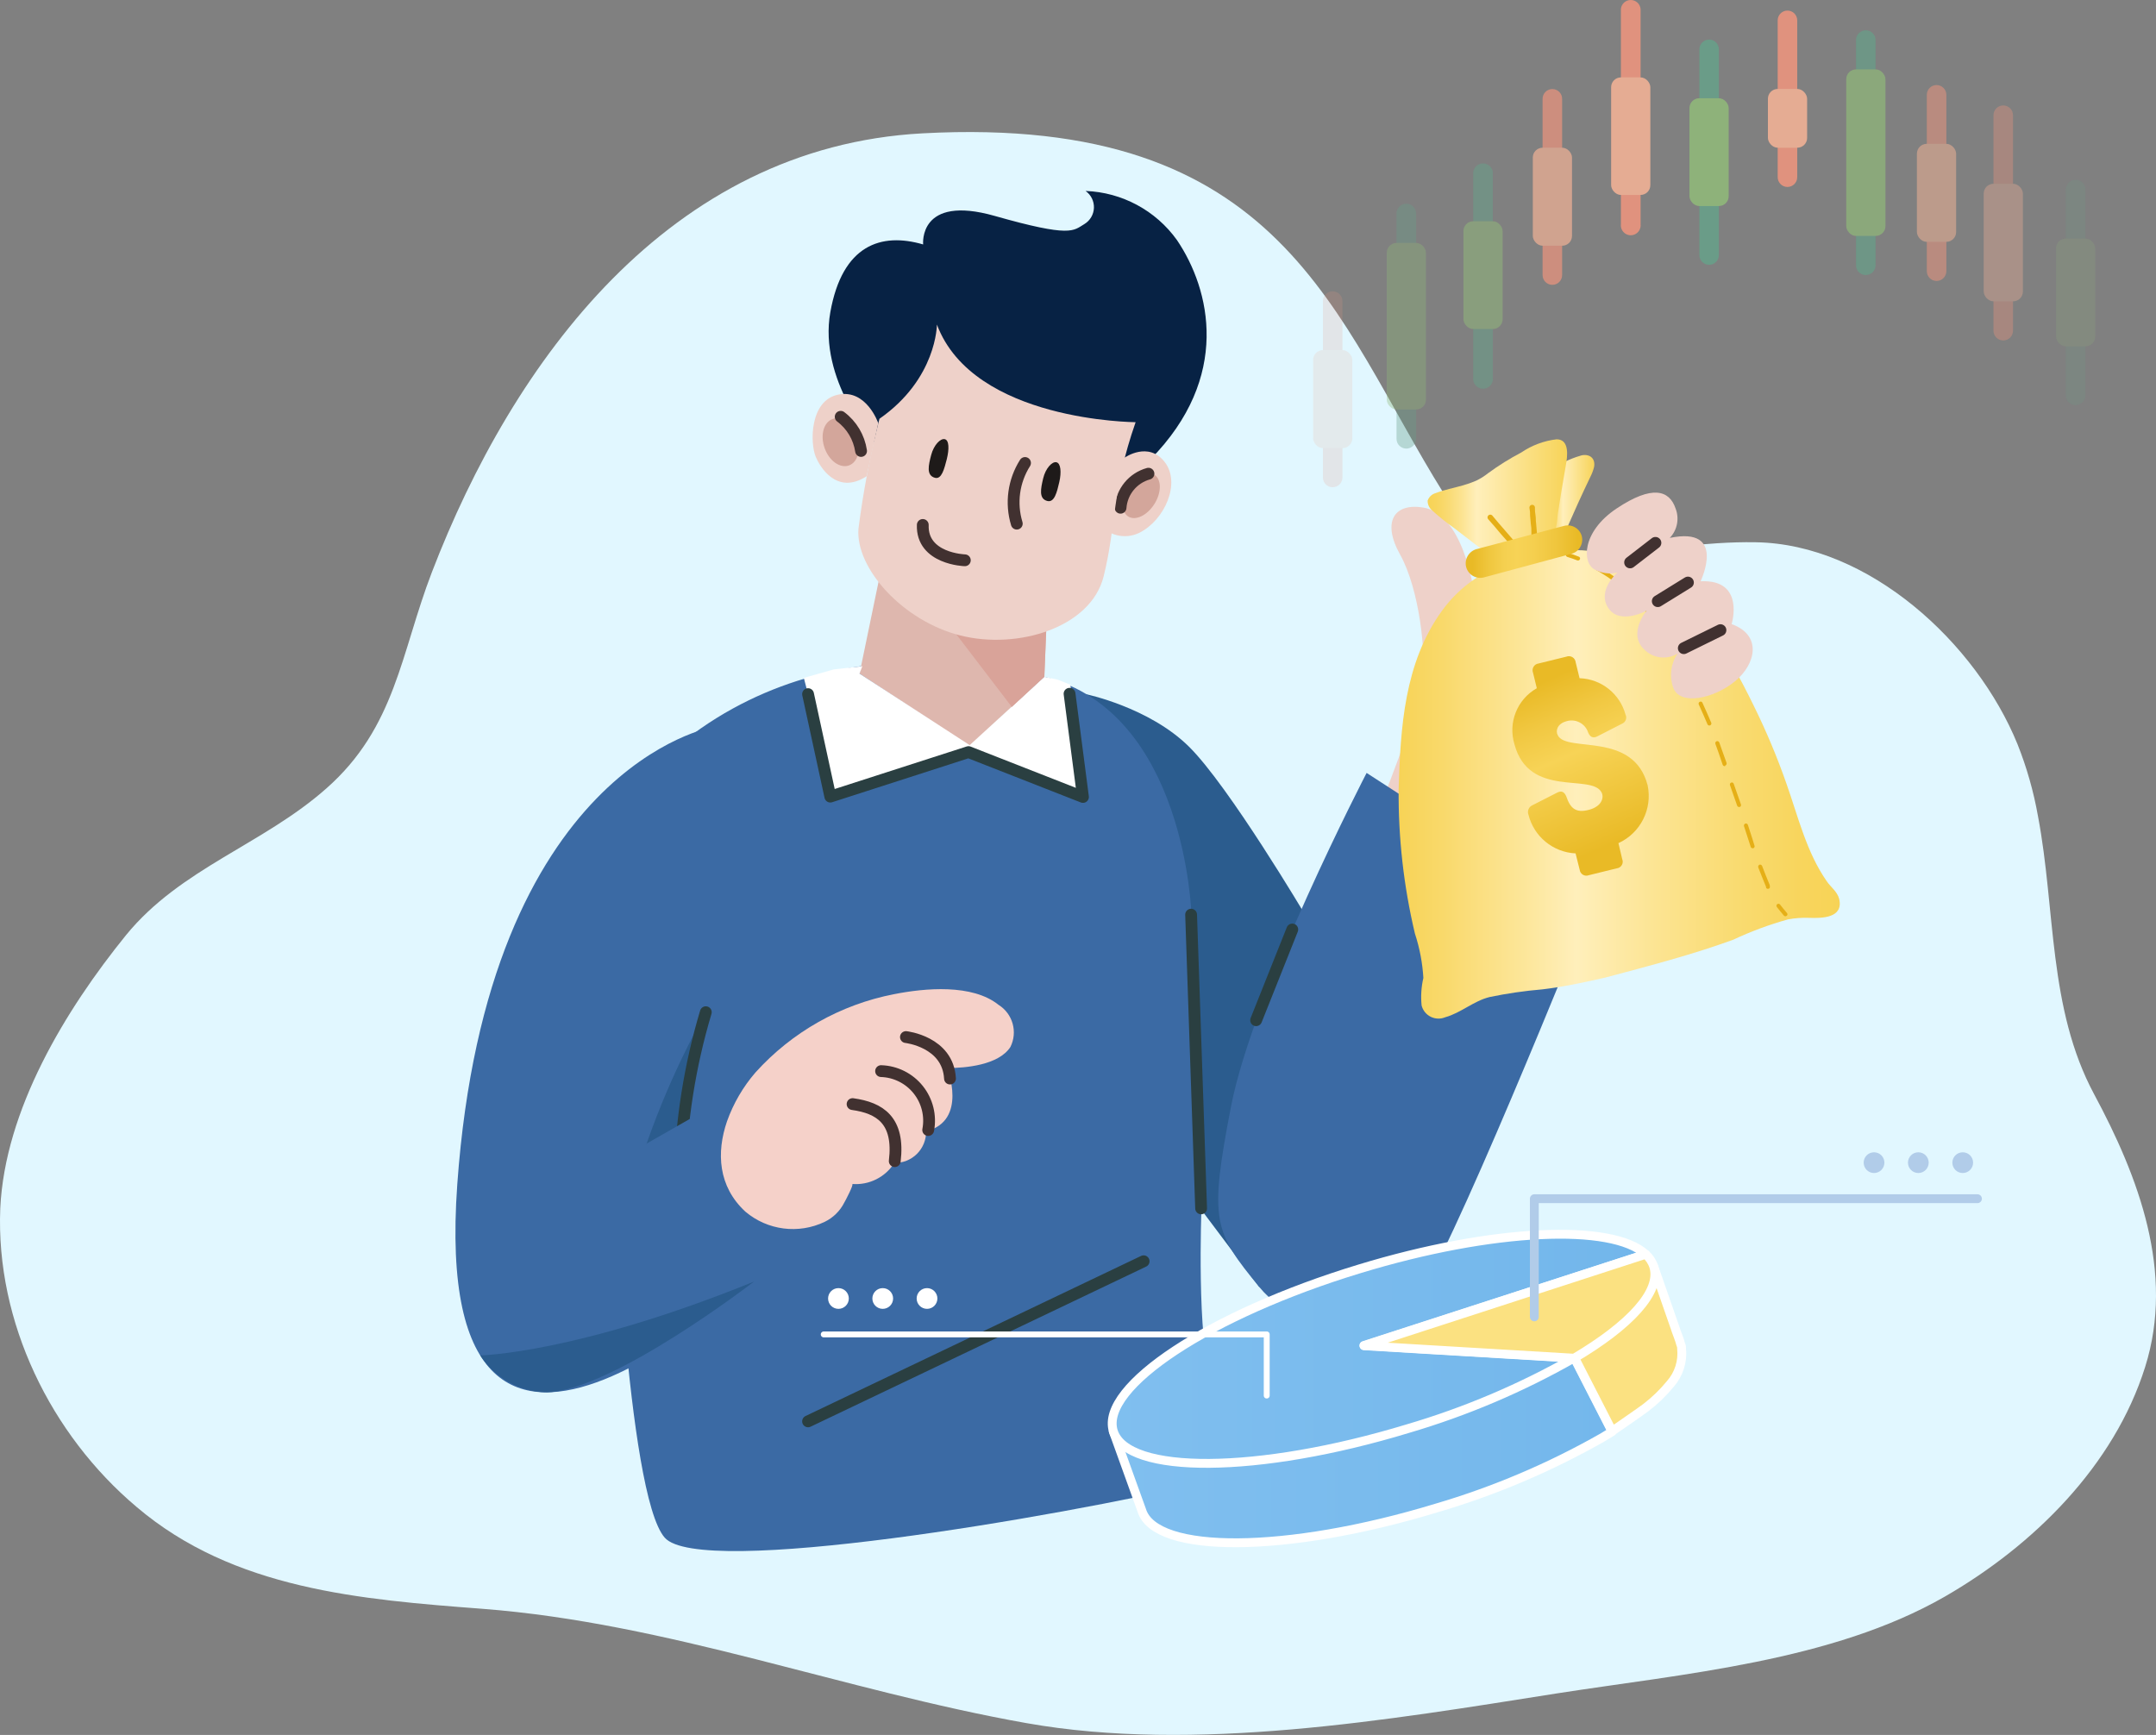 <svg xmlns="http://www.w3.org/2000/svg" width="210" height="169" viewBox="0 0 210 169">
    <rect x="0" y="0" width="210" height="169" fill="#808080" stroke="none"/>
    <defs>
        <linearGradient id="kuns3rw2la" x1=".005%" x2="99.994%" y1="49.975%" y2="49.975%">
            <stop offset="0%" stop-color="#F7D356"/>
            <stop offset="10%" stop-color="#F9D96B"/>
            <stop offset="31%" stop-color="#FDE8A1"/>
            <stop offset="40%" stop-color="#FFEFBB"/>
            <stop offset="58%" stop-color="#FCE492"/>
            <stop offset="76%" stop-color="#F9DB71"/>
            <stop offset="90%" stop-color="#F8D55D"/>
            <stop offset="100%" stop-color="#F7D356"/>
        </linearGradient>
        <linearGradient id="qx9436kfgb" x1="-1.718%" x2="98.921%" y1="50.655%" y2="50.655%">
            <stop offset="0%" stop-color="#F7D356"/>
            <stop offset="6%" stop-color="#F8D55D"/>
            <stop offset="14%" stop-color="#F9DA71"/>
            <stop offset="24%" stop-color="#FCE390"/>
            <stop offset="35%" stop-color="#FFEFBB"/>
            <stop offset="100%" stop-color="#F7D356"/>
        </linearGradient>
        <linearGradient id="wyu1zbqvoc" x1="-.084%" x2="99.301%" y1="50%" y2="50%">
            <stop offset="0%" stop-color="#F7D356"/>
            <stop offset="6%" stop-color="#F8D55D"/>
            <stop offset="14%" stop-color="#F9DA71"/>
            <stop offset="24%" stop-color="#FCE390"/>
            <stop offset="35%" stop-color="#FFEFBB"/>
            <stop offset="100%" stop-color="#F7D356"/>
        </linearGradient>
        <linearGradient id="bshswfo4td" x1="-.024%" x2="100.147%" y1="49.436%" y2="49.436%">
            <stop offset="7%" stop-color="#E9BA26"/>
            <stop offset="21%" stop-color="#F0C73F"/>
            <stop offset="34%" stop-color="#F5D050"/>
            <stop offset="44%" stop-color="#F7D356"/>
            <stop offset="58%" stop-color="#F5CF4F"/>
            <stop offset="78%" stop-color="#EFC53C"/>
            <stop offset="95%" stop-color="#E9BA26"/>
        </linearGradient>
        <linearGradient id="ga2dmlc94e" x1="0%" x2="114.309%" y1="49.881%" y2="49.881%">
            <stop offset="0%" stop-color="#80BFEF"/>
            <stop offset="100%" stop-color="#72B6EB"/>
        </linearGradient>
        <linearGradient id="w0l2x4ajif" x1="-.023%" x2="100%" y1="49.991%" y2="49.991%">
            <stop offset="0%" stop-color="#80BFEF"/>
            <stop offset="100%" stop-color="#72B6EB"/>
        </linearGradient>
        <linearGradient id="8ovav66e0g" x1="37.056%" x2="60.729%" y1="7.987%" y2="88.938%">
            <stop offset="0%" stop-color="#E9BA26"/>
            <stop offset="23%" stop-color="#F1C842"/>
            <stop offset="44%" stop-color="#F7D356"/>
            <stop offset="100%" stop-color="#E9BA26"/>
        </linearGradient>
    </defs>
    <g fill="none" fill-rule="evenodd">
        <g>
            <g transform="translate(-556, -73) translate(556, 73)">
                <path fill="#E1F7FF" fill-rule="nonzero" d="M198.506 79.516c-.424-2.404-1.093-4.757-1.996-7.024-4.004-9.846-14.467-19.509-25.516-19.67-4.933-.091-9.843.838-14.777.999-5.621.183-12.356-.574-15.58-5.738-10.67-17.042-15.557-36.999-50.79-35.094-24.69 1.331-39.891 22.218-47.784 42.76-3.03 7.884-3.523 15.102-10.269 21.047-6.16 5.462-14.192 7.78-19.503 14.276C6.348 98.405.473 108.114.026 117.719c-.447 11.063 4.91 22.023 13.286 29.08 9.453 8.034 21.798 9.009 33.672 9.916 18.093 1.388 35.2 7.975 52.97 11.131 16.407 2.915 35.325-.31 51.628-2.88 12.345-1.928 26.858-3.122 37.86-9.445 8.594-4.957 16.476-12.715 19.505-22.378 2.89-9.18-.631-18.476-4.98-26.567-4.485-8.366-3.74-17.994-5.46-27.06zm-92.93 25.534l-.413.47h-.114l.527-.47z"/>
                <g fill-rule="nonzero" opacity=".9" transform="translate(127.902, 0)">
                    <g opacity=".8" transform="translate(51.926, 2.948)">
                        <path fill="#679E88" d="M.952 3.844V.953C.952.426 1.38 0 1.904 0c.526 0 .953.426.953.953v2.891c0 .527-.427.953-.953.953-.525 0-.952-.426-.952-.953zM.952 22.895v-2.858c0-.526.427-.952.952-.952.526 0 .953.426.953.952v2.858c0 .526-.427.952-.953.952-.525 0-.952-.426-.952-.952z"/>
                        <rect width="3.82" height="16.227" y="3.81" fill="#8FB779" rx=".955"/>
                    </g>
                    <g opacity=".4" transform="translate(7.171, 19.84)">
                        <path fill="#679E88" d="M.952 3.822V.952c0-.34.182-.654.476-.824.295-.17.658-.17.953 0 .294.17.476.484.476.825v2.869c0 .526-.427.952-.953.952-.525 0-.952-.426-.952-.952zM.952 22.906v-2.869c0-.34.182-.655.476-.825.295-.17.658-.17.953 0 .294.17.476.485.476.825v2.87c0 .525-.427.952-.953.952-.525 0-.952-.427-.952-.953z"/>
                        <rect width="3.82" height="16.227" y="3.822" fill="#8FB779" rx=".955"/>
                    </g>
                    <path fill="#EA947D" d="M45.249 8.663v-6.68c0-.525.426-.952.952-.952s.952.427.952.953v6.679c0 .526-.426.952-.952.952s-.952-.426-.952-.952zM45.249 17.258V14.39c0-.526.426-.952.952-.952s.952.426.952.952v2.87c0 .525-.426.952-.952.952s-.952-.427-.952-.953z"/>
                    <rect width="3.82" height="5.727" x="44.297" y="8.663" fill="#EFB095" rx=".955"/>
                    <path fill="#679E88" d="M37.62 9.57V4.806c0-.526.426-.953.952-.953s.952.427.952.953v4.762c0 .526-.426.953-.952.953s-.953-.427-.953-.953zM37.62 24.844V20.07c0-.526.426-.953.952-.953s.952.427.952.953v4.774c0 .526-.426.952-.952.952s-.953-.426-.953-.952z"/>
                    <rect width="3.82" height="10.501" x="36.656" y="9.569" fill="#8FB779" rx=".955"/>
                    <g opacity=".6" transform="translate(14.639, 15.917)">
                        <path fill="#679E88" d="M.952 5.633V.859C1.006.37 1.42 0 1.91 0c.492 0 .905.37.958.859v4.774c-.053.489-.466.859-.958.859-.491 0-.904-.37-.958-.859zM.952 20.896v-4.774c-.04-.367.133-.725.446-.922.313-.196.711-.196 1.024 0 .313.197.486.555.446.922v4.763c.04.367-.133.725-.446.921-.313.197-.71.197-1.024 0-.313-.196-.486-.554-.446-.921v.011z"/>
                        <rect width="3.82" height="10.501" y="5.633" fill="#8FB779" rx=".955"/>
                    </g>
                    <g opacity=".2" transform="translate(72.359, 17.511)">
                        <path fill="#679E88" d="M.952 5.727V.953C.952.426 1.38 0 1.904 0c.528 0 .958.425.964.953v4.774c-.006.527-.436.952-.964.952-.525 0-.952-.426-.952-.952zM.952 21.001v-4.774c0-.526.427-.952.952-.952.528 0 .958.424.964.952v4.774c-.006.528-.436.953-.964.953-.525 0-.952-.427-.952-.953z"/>
                        <rect width="3.82" height="10.501" y="5.727" fill="#8FB779" rx=".955"/>
                    </g>
                    <path fill="#EA947D" d="M29.979 7.538V.859c.053-.489.466-.859.958-.859.491 0 .904.37.958.859v6.679c-.054.489-.467.859-.958.859-.492 0-.905-.37-.958-.859zM29.979 21.849V18.99c.053-.489.466-.859.958-.859.491 0 .904.37.958.86v2.857c.04.367-.133.725-.447.921-.313.197-.71.197-1.023 0-.313-.196-.487-.554-.446-.921z"/>
                    <rect width="3.82" height="11.453" x="29.026" y="7.538" fill="#EFB095" rx=".955"/>
                    <g opacity=".4" transform="translate(65.315, 10.269)">
                        <path fill="#EA947D" d="M.952 7.632V.952C.952.427 1.38 0 1.904 0c.526 0 .953.426.953.953v6.679c0 .34-.182.654-.476.824-.295.17-.658.17-.953 0-.294-.17-.476-.484-.476-.824zM.952 21.942v-2.857c0-.34.182-.655.476-.825.295-.17.658-.17.953 0 .294.17.476.484.476.825v2.857c0 .34-.182.655-.476.825-.295.17-.658.17-.953 0-.294-.17-.476-.485-.476-.825z"/>
                        <rect width="3.82" height="11.453" y="7.632" fill="#EFB095" rx=".955"/>
                    </g>
                    <g opacity=".8" transform="translate(21.397, 8.674)">
                        <path fill="#EA947D" d="M.952 5.715V.953C.952.426 1.38 0 1.904 0c.526 0 .953.426.953.953v4.762c0 .526-.427.953-.953.953-.525 0-.952-.427-.952-.953zM.952 18.12v-2.857c0-.526.427-.952.952-.952.526 0 .953.426.953.952v2.858c0 .526-.427.952-.953.952-.525 0-.952-.426-.952-.952z"/>
                        <rect width="3.82" height="9.548" y="5.715" fill="#EFB095" rx=".955"/>
                    </g>
                    <g opacity=".2" transform="translate(0, 28.378)">
                        <path fill="#EA947D" d="M.952 5.727V.953C.952.426 1.38 0 1.904 0c.526 0 .953.426.953.953v4.774c0 .526-.427.952-.953.952-.525 0-.952-.426-.952-.952zM.952 18.132v-2.857c0-.526.427-.953.952-.953.526 0 .953.427.953.953v2.857c0 .526-.427.953-.953.953-.525 0-.952-.427-.952-.953z"/>
                        <rect width="3.82" height="9.548" y="5.727" fill="#EFB095" rx=".955"/>
                    </g>
                    <g opacity=".6" transform="translate(58.81, 8.284)">
                        <path fill="#EA947D" d="M.964 5.727V.953C.964.426 1.39 0 1.916 0s.952.426.952.953v4.774c0 .526-.426.952-.952.952s-.952-.426-.952-.952zM.964 18.132v-2.869c0-.526.426-.952.952-.952s.952.426.952.952v2.87c0 .525-.426.952-.952.952s-.952-.427-.952-.953z"/>
                        <rect width="3.82" height="9.548" y="5.727" fill="#EFB095" rx=".955"/>
                    </g>
                </g>
                <path fill="#EED1C9" fill-rule="nonzero" d="M134.258 78.976s3.752-9.353 4.245-12.314c.494-2.96-.298-9.364-2.122-12.623-1.824-3.26-.55-5.084 2.294-4.59 2.846.493 4.785 4.877 5.278 11.292 0 0 10.108 4.189 6.16 17.007l-2.948 8.883-12.907-7.655z"/>
                <path fill="#2B5C8E" fill-rule="nonzero" d="M105.748 67.615s6.15 1.262 10.05 5.107c3.901 3.844 11.393 16.502 11.393 16.502l-4.52 36.161-5.737-7.643-11.186-50.127z"/>
                <path fill="#3B6AA4" fill-rule="nonzero" d="M133.111 75.292s-11.037 21.277-13.205 32.489c-2.169 11.212-1.675 12.176 2.765 17.604 4.44 5.428 12.815 2.95 15.282.987 2.466-1.962 16.612-37.182 16.612-37.182l-21.454-13.898z"/>
                <path stroke="#2A3F41" stroke-linecap="round" stroke-linejoin="round" stroke-width="1.15" d="M125.872 90.544L122.35 99.381"/>
                <path fill="#3B6AA4" fill-rule="nonzero" d="M101.71 65.928s-20.651-6.415-36.472 7.39c-9.018 7.896-5.507 39.019-5.507 39.019s1.296 33.211 5.013 37.446c3.442 3.948 37.953-1.962 52.776-5.417 2.409-.562 1.434-7.379.493-9.869-1.48-3.936-.987-16.755-.987-16.755l-.975-28.61s-.528-19.75-14.341-23.204z"/>
                <path fill="#DEB7AE" fill-rule="nonzero" d="M86.921 50.148L83.72 65.618 94.448 72.687 101.721 65.928 102.203 54.096z"/>
                <path fill="#FFF" fill-rule="nonzero" d="M104.257 66.697L105.484 77.633 94.333 73.261 80.875 77.599 78.707 67.615 78.294 66.031 81.231 65.205 83.996 64.895 83.72 65.618 94.448 72.584 101.721 65.928 103.018 66.203z"/>
                <path fill="#D9A399" fill-rule="nonzero" d="M87.495 54.395L98.555 68.866 101.721 65.928 102.203 54.096z"/>
                <path fill="#072244" fill-rule="nonzero" d="M85.086 43.033s-5.381-6.059-4.21-12.623c1.17-6.565 4.955-7.793 9.04-6.599 0 0-.494-4.9 6.975-2.777 7.47 2.123 7.63 1.446 8.731.792.557-.337.906-.932.93-1.582.022-.65-.284-1.268-.815-1.643 3.548.131 6.835 1.898 8.903 4.785 3.258 4.82 5.3 13.347-2.582 21.357l-26.972-1.71z"/>
                <path fill="#EED1C9" fill-rule="nonzero" d="M85.545 41.22s-1.148-3.35-3.913-2.777c-2.765.574-2.742 4.694-2.18 6.048.368.895 1.997 3.798 4.957 1.905l1.136-5.176z"/>
                <ellipse cx="81.894" cy="43.076" fill="#D3A69B" fill-rule="nonzero" rx="1.675" ry="2.398" transform="translate(81.894, 43.076) rotate(-19.13) translate(-81.894, -43.076)"/>
                <path stroke="#413130" stroke-linecap="round" stroke-linejoin="round" stroke-width="1.15" d="M81.885 40.6c1.074.805 1.787 2 1.985 3.328"/>
                <path fill="#EED1C9" fill-rule="nonzero" d="M109.557 44.571s2.295-1.618 3.89.436c1.594 2.054 0 5.646-2.456 6.886-1.422.708-3.149.269-4.06-1.033l2.626-6.289z"/>
                <ellipse cx="111.164" cy="48.28" fill="#D3A69B" fill-rule="nonzero" rx="2.398" ry="1.515" transform="translate(111.164, 48.28) rotate(-58.04) translate(-111.164, -48.28)"/>
                <path stroke="#413130" stroke-linecap="round" stroke-linejoin="round" stroke-width="1.15" d="M111.863 46.143c-1.516.419-2.605 1.747-2.719 3.317"/>
                <path fill="#EED1C9" fill-rule="nonzero" d="M91.258 31.615s0 5.279-5.599 9.18c-.897 3.52-1.58 7.093-2.042 10.696-.31 3.868 4.325 8.997 9.913 10.409 5.587 1.411 12.712-.758 13.962-5.738s.792-8.378 3.12-15.034c0-.011-15.809-.046-19.354-9.513z"/>
                <path stroke="#413130" stroke-linecap="round" stroke-linejoin="round" stroke-width="1.15" d="M99.84 45.099c-1.114 1.76-1.408 3.917-.803 5.91M93.977 54.578s-4.21-.126-4.096-3.443"/>
                <path fill="#1E1A19" fill-rule="nonzero" d="M92.222 44.72c-.253.976-.505 1.986-1.147 1.825-.884-.23-.631-1.24-.379-2.215.252-.975.906-1.652 1.33-1.55.425.104.437.965.196 1.94zM103.178 46.958c-.229.987-.47 1.997-1.147 1.848-.883-.207-.654-1.228-.424-2.204.23-.975.872-1.675 1.296-1.572.425.103.493.976.275 1.928z"/>
                <path stroke="#2A3F41" stroke-linecap="round" stroke-linejoin="round" stroke-width="1.15" d="M111.393 122.86L78.707 138.456M116.017 89.098L116.992 117.708"/>
                <path fill="url(#kuns3rw2la)" fill-rule="nonzero" d="M152.615 53.614c1.96-.124 3.922.202 5.736.953 6.047 2.387 9.752 8.595 12.46 14.161 1.218 2.464 2.283 5.002 3.19 7.597 1.147 3.236 1.95 6.68 3.935 9.525.401.586 1.02.999 1.204 1.71.448 1.882-1.71 1.894-2.914 1.848-.692-.026-1.384.024-2.065.149-1.834.511-3.623 1.175-5.346 1.985-4.096 1.492-8.25 2.56-12.448 3.684-2.031.46-4.062.907-6.127 1.148-1.727.145-3.443.394-5.14.746-1.583.39-2.776 1.538-4.337 1.974-.454.188-.968.17-1.409-.05-.44-.22-.763-.621-.885-1.098-.092-.898-.034-1.806.172-2.685-.087-1.472-.365-2.926-.826-4.327-1.093-4.613-1.625-9.34-1.583-14.08.183-6.014.55-12.257 4.199-17.33 2.661-3.66 6.654-5.462 12.184-5.91z"/>
                <path fill="url(#qx9436kfgb)" fill-rule="nonzero" d="M152.615 51.468c.734-1.687 1.491-3.35 2.295-5.026.154-.3.273-.615.355-.941.16-.827-.401-1.309-1.204-1.148-.38.092-2.215.723-2.295 1.148l-1.147 6.426 1.996-.459z"/>
                <path fill="#E5AF17" fill-rule="nonzero" d="M153.762 54.59c-.041.011-.085.011-.126 0-.333-.127-.665-.253-.987-.345-.102-.037-.157-.148-.126-.252.013-.05.047-.093.093-.117.046-.024.1-.027.148-.01.333.104.677.219 1.01.356.05.016.093.052.115.1.022.049.022.105 0 .153-.023.055-.07.098-.127.115zM172.245 86.573c-.095.03-.197-.02-.23-.114v-.08c-.263-.632-.516-1.275-.757-1.883-.028-.104.02-.214.115-.264.107-.032.221.023.264.126.23.609.482 1.24.746 1.871v.08c.04.102-.005.218-.104.264h-.034zm-1.48-3.947c-.1.024-.204-.03-.24-.127-.081-.24-.162-.482-.23-.711-.138-.436-.276-.872-.425-1.308-.03-.105.024-.215.126-.253.05-.018.106-.015.154.01.047.023.083.065.099.116.149.436.287.872.424 1.309.07.24.15.47.218.711.019.049.017.103-.004.15-.022.048-.062.084-.11.103h-.012zm-1.33-4.017c-.098.018-.194-.035-.23-.126l-.7-1.997c-.019-.049-.017-.103.005-.15.021-.048.06-.085.11-.103.05-.022.107-.02.155.004.05.025.085.07.097.123.24.665.47 1.32.7 1.996.018.05.017.103-.005.15-.021.048-.061.085-.11.103h-.023zm-1.4-3.982c-.101.024-.204-.03-.241-.126l-.39-1.148c-.104-.298-.207-.597-.322-.895-.032-.101.018-.21.115-.253.104-.04.221.012.264.115.103.298.218.597.321.907l.39 1.09c.031.104-.024.215-.126.252l-.012.058zm-1.492-3.96c-.094.025-.192-.024-.23-.114-.275-.654-.562-1.297-.848-1.928-.023-.049-.025-.104-.006-.154.02-.05.06-.09.109-.11.045-.023.098-.027.146-.01.048.018.086.055.106.102.31.677.597 1.33.86 1.95.02.05.018.103-.004.15-.022.048-.061.085-.11.103l-.023.012zm-1.744-3.844c-.09.022-.185-.02-.23-.103-.31-.631-.619-1.263-.952-1.894-.023-.047-.027-.101-.01-.151.018-.05.055-.09.102-.113.095-.05.213-.014.264.08.333.632.643 1.263.952 1.894.044.102.005.22-.091.276l-.035.011zm-1.973-3.741c-.085.018-.172-.019-.218-.092-.367-.631-.746-1.24-1.147-1.779-.064-.088-.043-.212.045-.275.09-.064.212-.043.276.046.378.562.757 1.147 1.147 1.802.055.069.06.166.012.24l-.115.058zm-2.375-3.443c-.076.013-.154-.013-.207-.069-.437-.542-.904-1.06-1.4-1.549-.077-.08-.077-.207 0-.287.08-.07.198-.07.276 0 .507.5.986 1.03 1.434 1.584.076.076.076.199 0 .275l-.103.046zm-3.017-2.95c-.056.022-.117.022-.173 0-.488-.365-.998-.702-1.525-1.01l-.218-.125c-.09-.055-.125-.169-.08-.264.024-.05.067-.086.12-.1.052-.016.108-.009.155.02l.218.126c.544.312 1.069.657 1.571 1.032.072.083.072.205 0 .287-.023 0-.046-.004-.068-.011v.046zM173.943 89.247c-.073.02-.15-.008-.195-.069-.275-.321-.493-.585-.677-.826-.066-.086-.051-.209.034-.275.086-.067.21-.052.276.034.183.241.39.494.665.815.076.076.076.2 0 .275l-.103.046z"/>
                <path fill="url(#wyu1zbqvoc)" fill-rule="nonzero" d="M144.47 53.626c-.942-.746-1.905-1.458-2.858-2.204-.73-.513-1.428-1.073-2.088-1.675-.3-.234-.474-.595-.47-.976.12-.356.408-.63.769-.734.872-.333 1.79-.505 2.673-.758.442-.123.875-.277 1.296-.459.409-.197.793-.44 1.148-.723 1.026-.753 2.107-1.428 3.235-2.02 1.027-.698 2.208-1.14 3.442-1.285 1.296 0 1.055 1.71.895 2.56-.287 1.595-.54 3.19-.792 4.785-.031.558-.116 1.11-.252 1.652l-6.999 1.837z"/>
                <path fill="#E5AF17" fill-rule="nonzero" d="M147.601 53.43c-.096.026-.198-.005-.264-.08-.298-.344-.298-.356-.585-.7l-.608-.688c-.298-.345-.287-.345-.585-.7-.298-.356-.31-.333-.608-.689-.061-.074-.079-.175-.046-.265.033-.09.112-.156.207-.172.094-.016.19.019.252.093.298.344.287.344.585.7l.597.688.596.689.597.688c.051.05.08.118.08.19 0 .071-.029.14-.08.19-.038.034-.086.054-.138.057zM149.46 52.834c-.148.013-.28-.093-.298-.241v-.78c0-.39 0-.402-.058-.792l-.069-.78c0-.391 0-.391-.068-.793 0-.143.109-.263.252-.275.07-.006.14.015.194.06.053.046.087.11.093.181 0 .39 0 .39.057.78.058.39 0 .39.058.78l.068.793.07.78c.003.08-.028.156-.085.21-.057.056-.135.083-.214.077z"/>
                <path fill="url(#bshswfo4td)" fill-rule="nonzero" d="M153.062 53.947l-8.512 2.295c-.366.098-.755.047-1.082-.143-.327-.19-.565-.501-.662-.867-.19-.762.263-1.537 1.02-1.744l3.603-.953 4.91-1.308c.364-.098.752-.046 1.077.144.326.19.562.501.656.866.182.75-.265 1.508-1.01 1.71z"/>
                <path fill="#EED1C9" fill-rule="nonzero" d="M162.642 52.398c.73-.766.948-1.885.562-2.87-.608-1.801-2.294-2.294-5.736 0-3.442 2.296-3.373 5.337-2.123 5.957.67.364 1.451.466 2.192.287 0 0-2.008 1.733-.895 3.442 1.113 1.71 3.74.276 3.74.276s-1.847 2.203-.264 3.741c.855.899 2.221 1.08 3.281.436-.654.964-.816 2.18-.436 3.282.643 1.86 4.004 1.09 6.047-.596 2.042-1.687 2.627-4.499-.345-5.555 0 0 1.354-4.384-3.017-4.177 0-.046 2.593-5.382-3.006-4.223z"/>
                <path stroke="#413130" stroke-linecap="round" stroke-linejoin="round" stroke-width="1.15" d="M161.243 52.88L158.776 54.785M164.409 56.747L161.472 58.56M167.576 61.383L164.007 63.139"/>
                <path stroke="#2A3F41" stroke-linecap="round" stroke-linejoin="round" stroke-width="1.15" d="M78.707 67.615L80.875 77.599 94.333 73.261 105.484 77.633 104.177 67.58"/>
                <path fill="#2B5C8E" fill-rule="nonzero" d="M68.748 98.6c-1.56 5.218-2.413 10.622-2.535 16.067l-4.98 2.41c1.73-6.447 4.254-12.653 7.515-18.477z"/>
                <path stroke="#2A3F41" stroke-linecap="round" stroke-linejoin="round" stroke-width="1.15" d="M68.748 98.6c-1.56 5.218-2.413 10.622-2.535 16.067"/>
                <path fill="#3B6AA4" fill-rule="nonzero" d="M69.39 70.828s-21.924 3.81-24.85 44.539c-2.925 40.728 30.828 7.459 30.828 7.459s-8.616-2.88-3.66-16.41l-10.05 5.737s13.63-26.532 7.733-41.325z"/>
                <path fill="#2B5C8E" fill-rule="nonzero" d="M46.778 132.03s9.327-.15 26.674-7.196c0 0-13.767 10.616-20.215 10.8-2.619-.05-5.04-1.401-6.46-3.604z"/>
                <path fill="#F5D1C9" fill-rule="nonzero" d="M70.814 109.227c.621-1.746 1.563-3.361 2.776-4.763 3.552-3.936 8.287-6.61 13.492-7.62 3.006-.596 7.618-1.021 10.188 1.045 1.379.867 1.875 2.639 1.147 4.097-1.147 1.767-4.348 2.054-6.16 2.054 0 0 2.053 5.13-2.054 6.162.015.823-.305 1.616-.888 2.197-.582.58-1.376.898-2.199.879-.88 1.395-2.463 2.186-4.107 2.054.195 0-.7 1.699-.78 1.825-.412.809-1.077 1.462-1.893 1.859-2.547 1.224-5.575.837-7.733-.987-2.661-2.456-2.834-5.76-1.79-8.802z"/>
                <path stroke="#413130" stroke-linecap="round" stroke-linejoin="round" stroke-width="1.15" d="M88.24 101.022s4.097.447 4.292 4.04M85.82 104.338c1.412.045 2.734.707 3.617 1.81.883 1.105 1.238 2.54.972 3.928M83.044 107.551c2.65.368 4.589 1.573 4.107 5.555"/>
                <path fill="url(#ga2dmlc94e)" fill-rule="nonzero" stroke="#FFF" stroke-linecap="round" stroke-linejoin="round" stroke-width=".863" d="M135.176 131.307c-9.373 2.846-17.21 6.805-21.167 10.409l-5.576-2.296 2.776 7.7c1.308 4.304 14.158 4.2 28.683-.217 5.651-1.66 11.092-3.971 16.21-6.886l.919-.562-5.817-11.35c-5.44.505-10.812 1.578-16.028 3.202h0z"/>
                <path fill="#FBE181" fill-rule="nonzero" stroke="#FFF" stroke-linecap="round" stroke-linejoin="round" stroke-width=".863" d="M163.79 131.353c0-.115 0-.23-.07-.356-.148-.597-.412-1.148-.607-1.779l-1.721-4.946-.31-.884-3.534 4.671c-2.107-.183-4.226-.183-6.333 0l5.817 11.35s3.006-2.066 3.281-2.295c.878-.671 1.674-1.442 2.375-2.296.839-.948 1.238-2.207 1.102-3.465z"/>
                <path fill="url(#w0l2x4ajif)" fill-rule="nonzero" stroke="#FFF" stroke-linecap="round" stroke-linejoin="round" stroke-width=".863" d="M160.29 122.183c-3.235-3.018-14.914-2.536-27.89 1.423-14.548 4.419-25.24 11.476-23.967 15.78 1.273 4.303 14.146 4.2 28.682-.218 5.648-1.66 11.085-3.97 16.2-6.886l-20.468-1.216 27.443-8.883z"/>
                <path fill="#FBE181" fill-rule="nonzero" stroke="#FFF" stroke-linecap="round" stroke-linejoin="round" stroke-width=".863" d="M160.29 122.183l-27.431 8.906 20.467 1.216c5.415-3.202 8.49-6.495 7.756-8.917-.147-.467-.421-.884-.792-1.205z"/>
                <path stroke="#B1CCE9" stroke-linecap="round" stroke-linejoin="round" stroke-width=".863" d="M192.609 116.767L149.448 116.767 149.448 128.277"/>
                <circle cx="191.175" cy="113.255" r="1.01" fill="#B1CCE9" fill-rule="nonzero"/>
                <circle cx="186.85" cy="113.255" r="1.01" fill="#B1CCE9" fill-rule="nonzero"/>
                <circle cx="182.536" cy="113.255" r="1.01" fill="#B1CCE9" fill-rule="nonzero"/>
                <path fill="url(#8ovav66e0g)" fill-rule="nonzero" d="M155.598 71.723c-.436.23-.723.07-.906-.367-.14-.43-.444-.786-.847-.99-.402-.205-.87-.241-1.299-.1-.86.24-1.055.93-.814 1.354.837 1.744 7.365-.448 8.753 4.877.483 2.313-.698 4.651-2.845 5.635l.367 1.55c.082.191.067.41-.04.59-.106.178-.292.296-.499.316l-2.708.666c-.188.076-.402.06-.577-.043-.176-.104-.293-.283-.318-.485l-.401-1.596c-2.195-.107-4.06-1.641-4.59-3.775-.135-.361.037-.765.39-.918l2.41-1.228c.413-.207.689-.092.884.367.39 1.148.917 1.653 2.214 1.308 1.296-.344 1.468-1.24 1.227-1.687-.952-1.893-7.078.609-8.49-4.705-.639-2.103.267-4.369 2.18-5.45l-.367-1.504c-.076-.192-.059-.409.047-.586.105-.178.287-.296.492-.32l2.708-.666c.194-.077.412-.058.59.05.178.108.295.293.316.5l.379 1.55c2.104.07 3.918 1.503 4.474 3.534.084.166.093.36.025.533-.068.173-.206.309-.38.374l-2.375 1.216z"/>
                <path stroke="#FFF" stroke-linecap="round" stroke-linejoin="round" stroke-width=".575" d="M80.233 129.987L123.382 129.987 123.382 135.943"/>
                <circle cx="81.667" cy="126.487" r="1.01" fill="#FFF" fill-rule="nonzero"/>
                <circle cx="85.981" cy="126.487" r="1.01" fill="#FFF" fill-rule="nonzero"/>
                <circle cx="90.294" cy="126.487" r="1.01" fill="#FFF" fill-rule="nonzero"/>
            </g>
        </g>
    </g>
</svg>
